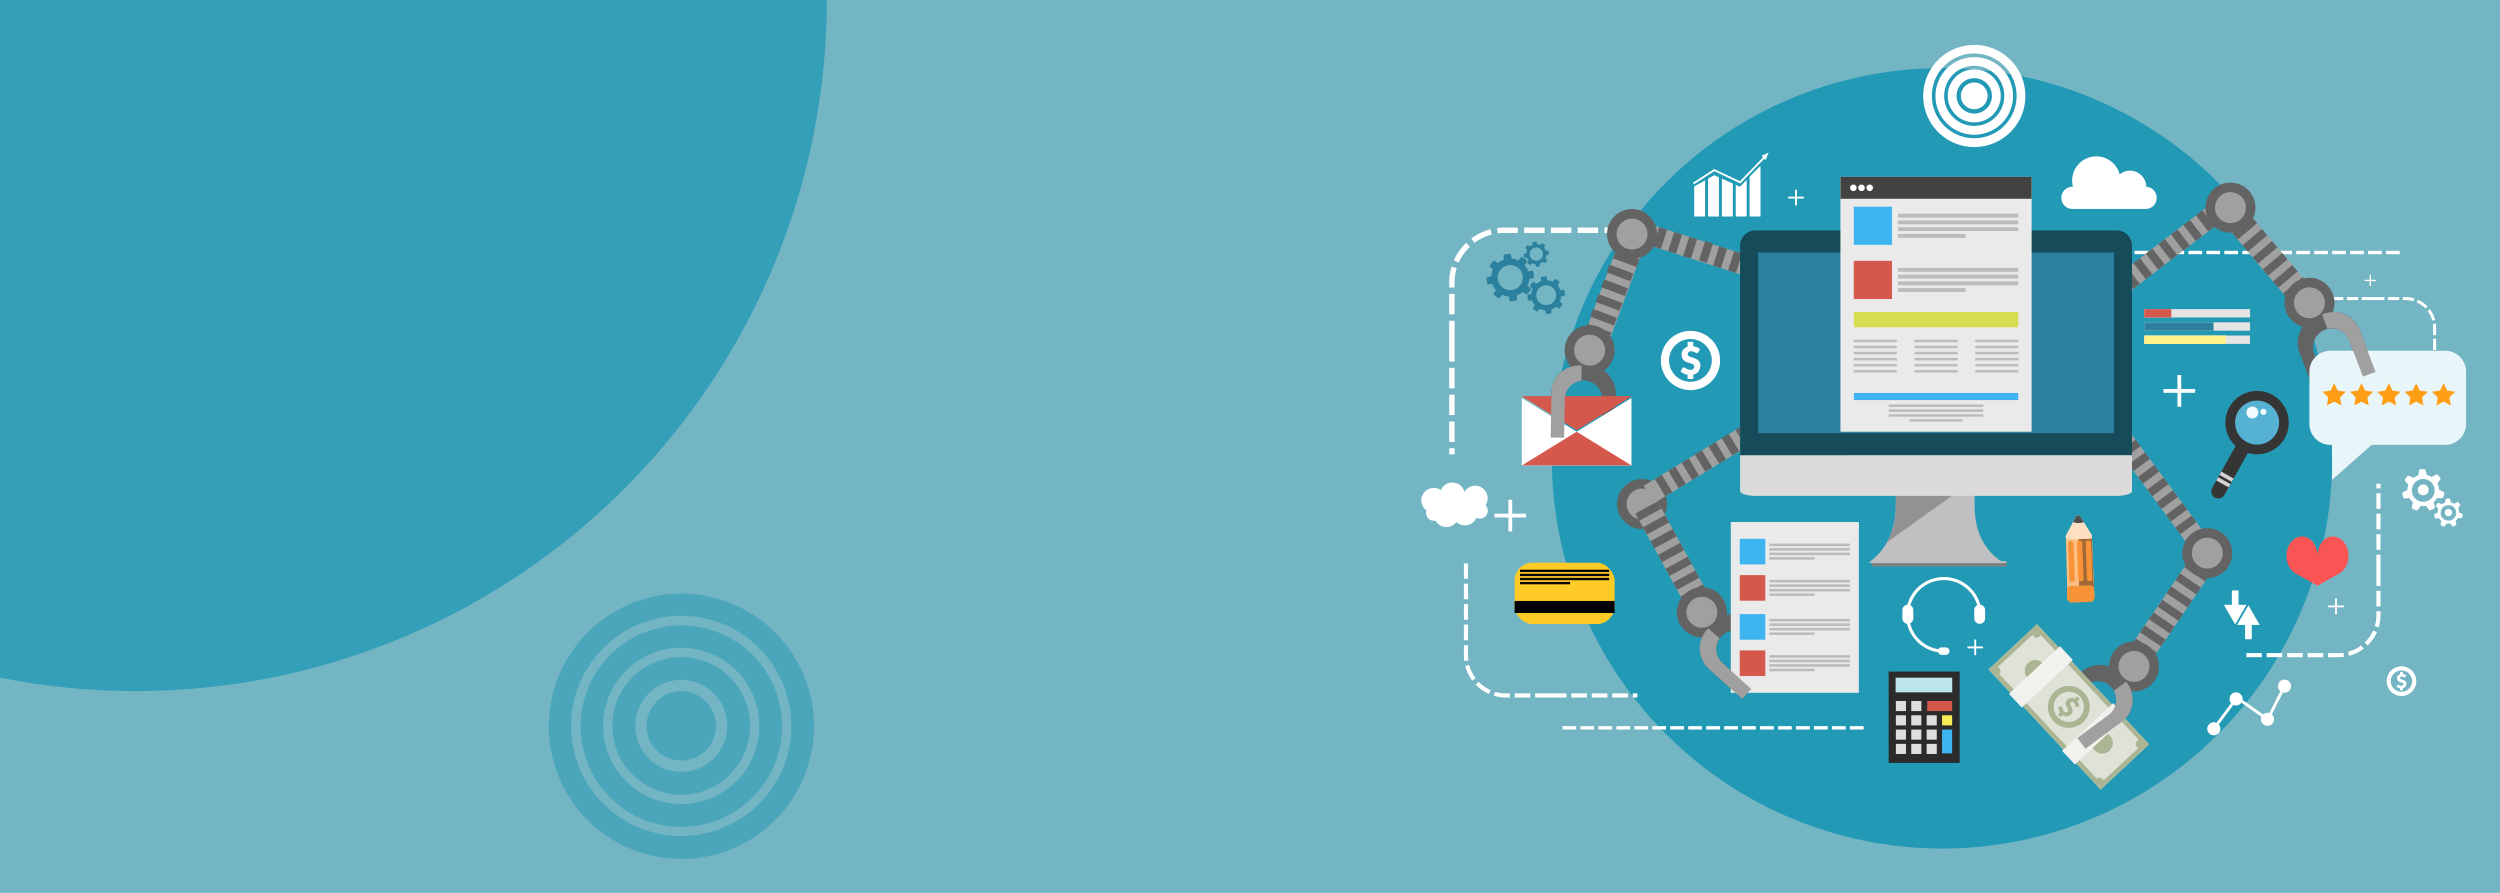 <svg xmlns="http://www.w3.org/2000/svg" viewBox="0 0 1400 500"><defs/><defs><linearGradient id="a" x1="1085.966" x2="1085.966" y1="314.394" y2="317.728" gradientUnits="userSpaceOnUse"><stop offset="0" stop-color="#d1d1d1"/><stop offset=".25" stop-color="#a7a7a8"/><stop offset=".47" stop-color="#6d6e71"/><stop offset=".72" stop-color="#8b8b8d"/><stop offset=".967" stop-color="#6d6e71"/></linearGradient></defs><path fill="#74b5c4" d="M0 0h1400v500H0z"/><circle cx="76" r="387" fill="#2299b5" opacity=".78"/><path fill="#2299b5" d="M381.5 481a74.279 74.279 0 1129-5.857 74.05 74.05 0 01-29 5.857zm0-136.155a61.655 61.655 0 1061.655 61.655 61.724 61.724 0 00-61.655-61.655z" opacity=".5"/><path fill="#2299b5" d="M381.5 445.068a38.567 38.567 0 1127.272-11.3 38.319 38.319 0 01-27.272 11.3zm0-64.291a25.723 25.723 0 1025.723 25.723 25.752 25.752 0 00-25.723-25.723z" opacity=".5"/><path fill="#2299b5" d="M381.5 463.086a56.429 56.429 0 1122.028-4.449 56.246 56.246 0 01-22.028 4.449zm0-100.328a43.742 43.742 0 1043.742 43.742 43.792 43.792 0 00-43.742-43.742z" opacity=".5"/><path fill="#2299b5" d="M400.29 411.449a19.431 19.431 0 11-13.841-23.739 19.431 19.431 0 0113.841 23.739z" opacity=".5"/><circle cx="1087.549" cy="256.652" r="218.541" fill="#2299b5" transform="rotate(-45 1087.549 256.652)"/><path fill="#fff" d="M1362.537 214.614h1.685v6.257h-1.685zM1362.537 206.291h1.685v6.342h-1.685zM1362.537 197.968h1.685v6.342h-1.685zM1362.537 189.644h1.685v6.342h-1.685zM1364.073 181.218l.037.285c.028.18.042.441.067.752s.03.677.042 1.068v4.341h-1.685v-3.172-1.159c-.012-.352-.008-.681-.038-.962-.034-.563-.093-.934-.093-.934zM1360.8 173.2s.062.084.168.233.264.356.43.62a16.685 16.685 0 011.989 4.118c.1.3.163.55.217.724l.079.276-1.632.422-.071-.248c-.049-.157-.1-.386-.195-.652a16.379 16.379 0 00-.768-1.916 16.842 16.842 0 00-1.024-1.795c-.315-.468-.54-.769-.54-.769zM1354.025 167.81l.261.118c.168.072.4.189.678.334a16.459 16.459 0 011.958 1.189 17.211 17.211 0 011.784 1.437c.225.216.416.393.544.524l.2.207-1.216 1.167-.178-.187c-.115-.118-.288-.277-.491-.473a15.514 15.514 0 00-1.61-1.3 14.722 14.722 0 00-1.765-1.072 8.724 8.724 0 00-.611-.3l-.235-.107zM1345.555 166.349h.991c.577 0 1.435 0 2.26.083a16.786 16.786 0 012.261.38c.306.066.556.141.731.191l.276.079-.49 1.612-.248-.07c-.158-.046-.383-.114-.659-.173a15.458 15.458 0 00-2.035-.342 21.282 21.282 0 00-2.1-.075h-.991zM1337.232 166.349h6.342v1.685h-6.342zM1328.908 166.349h6.342v1.685h-6.342z"/><path fill="#fff" d="M1322.566 166.349h6.342v1.685h-6.342zM1314.243 166.349h6.342v1.685h-6.342zM1305.919 166.349h6.342v1.685h-6.342zM1297.596 166.349h6.342v1.685h-6.342zM1293.719 166.349h1.896v1.685h-1.896zM898.5 127.406h11.273v3.036H898.5zM883.504 127.406h11.427v3.036h-11.427zM868.508 127.406h11.427v3.036h-11.427zM853.513 127.406h11.427v3.036h-11.427zM838.332 127.673l.512-.065c.326-.051.795-.076 1.357-.121s1.219-.054 1.922-.077h7.821v3.036h-7.802c-.634.022-1.228.016-1.733.069-1.015.061-1.684.169-1.684.169zM823.888 133.572s.152-.111.419-.3.641-.476 1.118-.777a33.049 33.049 0 013.585-2.046 32.6 32.6 0 013.834-1.536c.531-.188.99-.294 1.3-.391l.5-.142.761 2.939-.447.128c-.282.089-.7.181-1.175.352a29.65 29.65 0 00-3.453 1.384 29.984 29.984 0 00-3.232 1.845c-.843.566-1.386.972-1.386.972zM814.175 145.776l.214-.47c.128-.3.34-.722.6-1.221a29.578 29.578 0 012.142-3.528 30.676 30.676 0 012.589-3.213c.39-.406.709-.75.943-.981l.373-.356 2.1 2.19-.337.321c-.212.208-.5.52-.851.886a27.562 27.562 0 00-2.336 2.9 26.581 26.581 0 00-1.932 3.181c-.235.45-.427.827-.542 1.1l-.192.424zM811.543 161.037v-1.786c0-1.039 0-2.584.149-4.071a30.654 30.654 0 01.685-4.073c.118-.552.253-1 .344-1.318l.142-.5 2.9.882-.127.448c-.082.284-.2.689-.31 1.186a27.561 27.561 0 00-.618 3.667c-.128 1.359-.138 2.674-.134 3.776v1.786zM811.543 164.605h3.036v11.427h-3.036zM811.543 179.601h3.036v11.427h-3.036zM811.543 191.028h3.036v11.427h-3.036zM811.543 206.023h3.036v11.427h-3.036zM811.543 221.019h3.036v11.427h-3.036zM811.543 236.015h3.036v11.427h-3.036zM811.543 251.01h3.036v3.416h-3.036zM1175.229 140.454h7.666v1.882h-7.666zM1185.288 140.454h7.666v1.882h-7.666zM1195.348 140.454h7.666v1.882h-7.666zM1205.408 140.454h7.666v1.882h-7.666zM1215.468 140.454h7.666v1.882h-7.666zM1225.528 140.454h7.666v1.882h-7.666zM1235.588 140.454h7.666v1.882h-7.666zM1245.648 140.454h7.666v1.882h-7.666zM1255.708 140.454h7.666v1.882h-7.666zM1265.768 140.454h7.666v1.882h-7.666zM1275.827 140.454h7.666v1.882h-7.666zM1285.887 140.454h7.666v1.882h-7.666zM1295.947 140.454h7.666v1.882h-7.666zM1306.007 140.454h7.666v1.882h-7.666zM1316.067 140.454h7.666v1.882h-7.666zM1326.127 140.454h7.666v1.882h-7.666zM1336.187 140.454h7.666v1.882h-7.666z"/><path fill="#a0a0a0" d="M1182.888 156.417l56.358-43.07 6.881 9.004-56.358 43.07z"/><path fill="#636363" d="M1187.728 152.73l3.669-2.803 6.88 9.004-3.668 2.804zM1194.734 147.382l3.668-2.804 6.88 9.004-3.668 2.803zM1201.737 142.03l3.669-2.803 6.88 9.004-3.668 2.804zM1208.74 136.677l3.668-2.803 6.88 9.004-3.668 2.803zM1215.741 131.323l3.669-2.804 6.88 9.004-3.668 2.804zM1222.737 125.96l3.669-2.804 6.88 9.004-3.668 2.803zM1229.747 120.618l3.669-2.803 6.88 9.004-3.668 2.803z"/><path fill="#a0a0a0" d="M1285.389 172.544l-45.641-54.296 10.86-9.13 45.641 54.297z"/><path fill="#636363" d="M1281.482 167.88l-2.97-3.535 10.86-9.129 2.971 3.534zM1275.811 161.132l-2.97-3.535 10.86-9.129 2.971 3.535zM1270.14 154.386l-2.97-3.535 10.86-9.129 2.97 3.535zM1264.457 147.646l-2.97-3.534 10.86-9.13 2.97 3.534zM1258.793 140.895l-2.97-3.535 10.86-9.129 2.971 3.534zM1253.125 134.145l-2.97-3.534 10.86-9.13 2.971 3.535zM1247.44 127.408l-2.97-3.534 10.86-9.13 2.971 3.534zM1301.417 175.742l-4.661 1.761a15.527 15.527 0 00-9.028 19.989l8.877 23.5 7.043-2.66-7.673-20.309a10.473 10.473 0 0119.594-7.4l7.672 20.309 7.042-2.66-8.876-23.5a15.527 15.527 0 00-19.99-9.03z"/><circle cx="1249.051" cy="116.286" r="14.008" fill="#636363" transform="rotate(-56.622 1249.055 116.284)"/><path fill="#a0a0a0" d="M1255.534 110.549a8.657 8.657 0 10-.747 12.22 8.658 8.658 0 00.747-12.22z"/><path fill="#636363" d="M1306.4 164.606a14.008 14.008 0 10-8.154 18.055 14.007 14.007 0 008.154-18.055z"/><path fill="#a0a0a0" d="M1301.393 166.5a8.657 8.657 0 10-5.039 11.157 8.656 8.656 0 005.039-11.157z"/><path fill="#636363" d="M907.085 288.655a14.008 14.008 0 1118.857 6.072 14.008 14.008 0 01-18.857-6.072z"/><path fill="#a0a0a0" d="M911.847 286.213a8.656 8.656 0 1111.653 3.753 8.656 8.656 0 01-11.653-3.753z"/><path fill="#a0a0a0" d="M986.899 244.946l-60.63 36.813-5.881-9.686 60.63-36.813z"/><path fill="#636363" d="M981.693 248.092l-3.947 2.396-5.881-9.687 3.947-2.396zM973.942 252.613l-3.948 2.396-5.881-9.689 3.947-2.396zM966.627 257.246l-3.946 2.396-5.882-9.686 3.947-2.397zM958.877 261.759l-3.948 2.396-5.881-9.689 3.947-2.396zM951.557 266.389l-3.946 2.396-5.881-9.686 3.946-2.396zM944.025 270.968l-3.947 2.396-5.88-9.687 3.946-2.396zM936.489 275.536l-3.947 2.396-5.88-9.686 3.946-2.396z"/><path fill="#a0a0a0" d="M946.255 343.383l-33.958-62.275 12.457-6.792 33.957 62.275z"/><path fill="#636363" d="M943.35 338.039l-2.211-4.054 12.456-6.792 2.21 4.054zM939.12 330.302l-2.21-4.053 12.457-6.792 2.21 4.053zM934.908 322.562l-2.21-4.054 12.456-6.792 2.21 4.054zM930.689 314.824l-2.21-4.053 12.456-6.792 2.21 4.053zM926.472 307.085l-2.21-4.053 12.457-6.792 2.21 4.053zM922.25 299.348l-2.21-4.054 12.456-6.792 2.21 4.054zM918.024 291.61l-2.21-4.054 12.456-6.792 2.21 4.054zM955.864 352.68l3.337-3.7a15.527 15.527 0 0121.9-1.132l18.654 16.822-5.041 5.591-16.114-14.539a10.473 10.473 0 00-14.027 15.555l16.123 14.538-5.041 5.591L957 374.584a15.527 15.527 0 01-1.136-21.904z"/><path fill="#636363" d="M943.679 353.267a14.008 14.008 0 1119.784-1.022 14.008 14.008 0 01-19.784 1.022z"/><path fill="#a0a0a0" d="M947.263 349.292a8.656 8.656 0 1112.225-.631 8.655 8.655 0 01-12.225.631zM1192.33 241.319l42.066 56.997-9.117 6.728-42.065-56.997z"/><path fill="#636363" d="M1195.946 246.206l2.738 3.71-9.116 6.728-2.738-3.71zM1201.17 253.29l2.738 3.71-9.117 6.727-2.738-3.71zM1206.4 260.371l2.738 3.71-9.116 6.728-2.738-3.71zM1211.625 267.454l2.738 3.71-9.116 6.728-2.738-3.71zM1216.837 274.545l2.738 3.71-9.117 6.728-2.738-3.71zM1222.078 281.62l2.738 3.71-9.116 6.729-2.738-3.71zM1227.309 288.702l2.738 3.71-9.116 6.728-2.738-3.71z"/><path fill="#a0a0a0" d="M1190.039 366.397l39.859-58.673 11.719 7.96-39.86 58.673z"/><path fill="#636363" d="M1193.457 361.36l2.595-3.818 11.718 7.96-2.594 3.82zM1198.411 354.071l2.595-3.819 11.718 7.961-2.594 3.82zM1203.353 346.766l2.594-3.819 11.719 7.961-2.595 3.819zM1208.331 339.726l2.595-3.818 11.716 7.962-2.595 3.818zM1213.271 332.198l2.595-3.819 11.718 7.961-2.594 3.82zM1218.223 324.91l2.594-3.82 11.719 7.961-2.594 3.82zM1223.176 317.618l2.595-3.82 11.718 7.962-2.594 3.819zM1191.293 382.672l-2.955-4a15.5 15.5 0 00-21.665-3.244l-20.194 14.933 4.465 6.049 17.456-12.91a10.459 10.459 0 1112.422 16.831l-17.453 12.906 4.464 6.049 20.194-14.932a15.532 15.532 0 003.266-21.682z"/><ellipse cx="1236.077" cy="309.74" fill="#636363" rx="14.008" ry="13.987" transform="rotate(-56.327 1236.084 309.739)"/><path fill="#a0a0a0" d="M1241.211 316.7a8.646 8.646 0 10-12.093-1.811 8.662 8.662 0 0012.093 1.811z"/><path fill="#636363" d="M1203.35 384.432a13.99 13.99 0 10-19.569-2.929 14.014 14.014 0 0019.569 2.929z"/><path fill="#a0a0a0" d="M1200.176 380.132a8.645 8.645 0 10-12.093-1.81 8.659 8.659 0 0012.093 1.81z"/><path fill="url(#a)" d="M1123.153 317.256h-74.375c-.391 0-.708-.653-.708-1.46v-.029c0-.807.317-1.46.708-1.46h74.375c.391 0 .708.653.708 1.46v.029c0 .804-.317 1.46-.708 1.46z"/><path fill="#a0a0a0" d="M986.284 157.4l-67.56-21.606L922.175 125l67.56 21.606z"/><path fill="#636363" d="M980.493 155.534l-4.397-1.406 3.452-10.794 4.397 1.407zM972.099 152.85l-4.398-1.407 3.452-10.793 4.397 1.406zM963.703 150.164l-4.398-1.406 3.452-10.793 4.398 1.406zM955.813 147.178l-4.395-1.408 3.456-10.788 4.395 1.408zM946.91 144.803l-4.398-1.406 3.452-10.794 4.398 1.406zM938.518 142.11l-4.397-1.406 3.452-10.793 4.397 1.406zM930.123 139.426l-4.397-1.406 3.452-10.794 4.397 1.407z"/><path fill="#a0a0a0" d="M885.71 191.652l24.754-66.462 13.295 4.951-24.755 66.463z"/><path fill="#636363" d="M887.454 185.61l1.61-4.328 13.298 4.944-1.61 4.328zM890.52 177.344l1.61-4.327 13.298 4.944-1.61 4.328zM893.598 169.086l1.61-4.327 13.298 4.944-1.61 4.328zM896.67 160.826l1.609-4.328 13.298 4.945-1.609 4.327zM899.743 152.565l1.61-4.327 13.298 4.944-1.61 4.328zM903.22 144.649l1.61-4.326 13.295 4.951-1.611 4.326zM905.887 136.042l1.61-4.328 13.298 4.945-1.61 4.328zM884.615 204.661l4.982.09a15.526 15.526 0 0115.224 15.788l-.456 25.115-7.527-.136.395-21.707a10.473 10.473 0 10-20.942-.38l-.4 21.706-7.521-.137.456-25.115a15.526 15.526 0 0115.789-15.224z"/><circle cx="913.934" cy="131.056" r="14.008" fill="#636363" transform="rotate(-38.028 913.943 131.054)"/><path fill="#a0a0a0" d="M905.9 127.834a8.656 8.656 0 114.813 11.256 8.657 8.657 0 01-4.813-11.256z"/><circle cx="890.184" cy="196.104" r="14.008" fill="#636363" transform="rotate(-3.938 890.225 196.12)"/><path fill="#a0a0a0" d="M881.529 195.947a8.656 8.656 0 118.5 8.812 8.655 8.655 0 01-8.5-8.812z"/><path fill="#fff" d="M882.911 241.766l-30.713-18.907v37.813h61.425v-37.813l-30.712 18.907z"/><path fill="#d5584d" d="M852.09 221.837h61.75l-30.875 19.077-30.875-19.077zM852.198 260.672l30.713-18.906 30.712 18.906h-61.425z"/><path fill="#c0bfc1" d="M1121.99 315.151c-6.414-3.758-16.2-12.635-16.2-31.87 0-28.6-1.226-33.094-1.226-33.094l-20.837 1.389-20.838-1.389s-1.225 4.494-1.225 33.094c0 17.572-8.633 27.116-15.294 31.87z"/><path fill="#929293" d="M1093 277.7l-36.3 25.973s4.747-8.5 4.86-17.238.328-20.3.328-20.3l27.935 1.9z"/><path fill="#dbdbdb" d="M1193.919 237.853V275c0 1.493-3.823 2.7-8.539 2.7h-202.4c-4.716 0-8.539-1.21-8.539-2.7v-37.147z"/><path fill="#164b59" d="M1193.919 254.93V137.6a8.539 8.539 0 00-8.539-8.539h-202.4a8.539 8.539 0 00-8.539 8.539v117.33z"/><path fill="#2b809d" d="M984.558 141.395h199.241v101.202H984.558z"/><path fill="#eaeaea" d="M1030.65 99.037h107.058v142.729H1030.65z"/><path fill="#424242" d="M1030.65 99.037h107.058v12.274H1030.65z"/><path fill="#fff" d="M1039.7 105.174a1.83 1.83 0 11-1.829-1.83 1.829 1.829 0 011.829 1.83z"/><circle cx="1042.448" cy="105.174" r="1.829" fill="#fff"/><path fill="#fff" d="M1048.859 105.174a1.83 1.83 0 11-1.829-1.83 1.829 1.829 0 011.829 1.83z"/><path fill="#3eb5f1" d="M1038.122 115.746h21.379v21.379h-21.379z"/><path fill="#bcbcbc" d="M1062.868 119.689h67.367v2.159h-67.367zM1062.868 123.467h67.367v2.159h-67.367zM1062.868 127.245h67.367v2.159h-67.367zM1062.868 131.023h37.783v2.159h-37.783z"/><path fill="#d5584d" d="M1038.122 146.069h21.379v21.379h-21.379z"/><path fill="#bcbcbc" d="M1062.868 150.012h67.367v2.159h-67.367zM1062.868 153.79h67.367v2.159h-67.367zM1062.868 157.568h67.367v2.159h-67.367zM1062.868 161.346h37.783v2.159h-37.783z"/><path fill="#d4de4e" d="M1038.142 174.727h92.073v8.542h-92.073z"/><path fill="#3eb5f1" d="M1038.142 220.08h92.073v3.961h-92.073z"/><path fill="#bcbcbc" d="M1038.051 190.209h24.176v1.414h-24.176zM1038.051 193.61h24.176v1.414h-24.176zM1038.051 197.011h24.176v1.414h-24.176zM1038.051 200.413h24.176v1.414h-24.176zM1038.051 203.814h24.176v1.414h-24.176zM1038.051 207.215h24.176v1.414h-24.176zM1072.09 190.209h24.176v1.414h-24.176zM1072.09 193.61h24.176v1.414h-24.176zM1072.09 197.011h24.176v1.414h-24.176zM1072.09 200.413h24.176v1.414h-24.176zM1072.09 203.814h24.176v1.414h-24.176zM1072.09 207.215h24.176v1.414h-24.176zM1106.13 190.209h24.176v1.414h-24.176zM1106.13 193.61h24.176v1.414h-24.176zM1106.13 197.011h24.176v1.414h-24.176zM1106.13 200.413h24.176v1.414h-24.176zM1106.13 203.814h24.176v1.414h-24.176zM1106.13 207.215h24.176v1.414h-24.176zM1057.646 226.482h53.065v1.391h-53.065zM1057.646 229.22h53.065v1.391h-53.065zM1057.646 231.958h53.065v1.391h-53.065zM1069.298 234.696h29.761v1.391h-29.761z"/><path fill="#e5e5e5" d="M1200.767 173.109h59.256v4.673h-59.256z"/><path fill="#d5584d" d="M1200.767 173.109h15.195v4.673h-15.195z"/><path fill="#e5e5e5" d="M1200.767 180.507h59.256v4.673h-59.256z"/><path fill="#2b809d" d="M1200.767 180.507h38.818v4.673h-38.818z"/><path fill="#e5e5e5" d="M1200.767 187.905h59.256v4.673h-59.256z"/><path fill="#fff388" d="M1200.767 187.905h45.7v4.673h-45.7z"/><path fill="#2b809d" d="M856.2 151.827l-.414.052-.107-.292c-.064-.176-.164-.4-.269-.628s-.216-.448-.31-.609l-.15-.272-.163-.265c-.094-.161-.237-.365-.378-.569s-.3-.4-.415-.544l-.2-.237.25-.334a27.704 27.704 0 001.259-1.877l-.121-.129c-.081-.077-.2-.189-.335-.323a13.254 13.254 0 00-1.075-.912c-.2-.156-.415-.3-.612-.44s-.39-.252-.553-.352l-.4-.232-.154-.086s-.462.494-.892 1.007a25.875 25.875 0 00-.834 1.04s-.45-.213-.917-.385c-.236-.079-.47-.164-.65-.212l-.3-.086-.3-.072c-.18-.048-.426-.089-.67-.135-.491-.081-.987-.117-.987-.117l-.06-.412a27.019 27.019 0 00-.155-.9c-.122-.657-.282-1.315-.282-1.315h-.64c-.192.007-.416.021-.656.034s-.5.047-.749.082a13.2 13.2 0 00-1.385.266l-.45.116-.168.052a27.567 27.567 0 00.172 2.254l.053.414-.292.107c-.172.07-.4.165-.628.27s-.449.215-.609.309l-.273.15-.264.163c-.161.095-.365.237-.57.379s-.4.3-.543.414l-.237.2-.335-.25c-.2-.15-.474-.344-.749-.531-.551-.377-1.128-.728-1.128-.728l-.128.121-.323.334a13.632 13.632 0 00-.913 1.075c-.155.2-.3.416-.439.612s-.252.39-.353.554l-.231.4-.086.154a28.365 28.365 0 001.716 1.472l.331.255s-.214.45-.385.917c-.08.235-.164.469-.212.65s-.086.3-.086.3l-.072.3c-.048.181-.089.426-.136.67-.08.492-.116.988-.116.988l-.413.06c-.245.038-.574.092-.9.154-.657.123-1.315.282-1.315.282v.641c0 .192.02.416.034.655s.046.5.082.749a13.489 13.489 0 00.265 1.385l.117.45.052.169s.675-.022 1.34-.08c.332-.027.664-.062.914-.093l.414-.053.107.292c.07.173.164.4.27.628s.215.449.309.61l.15.272.163.265c.094.161.237.364.378.569s.3.4.415.543l.2.238-.249.334a27.073 27.073 0 00-1.259 1.877s.043.047.121.128l.334.323a13.422 13.422 0 001.075.913c.2.156.415.3.612.439s.39.252.554.353l.4.232.154.086s.463-.5.892-1.007c.216-.255.426-.515.58-.71l.255-.33s.45.213.917.384c.235.08.469.165.65.212l.3.086.3.072c.18.048.426.089.67.136.491.08.988.116.988.116l.06.413c.037.246.092.575.154.9.123.658.282 1.316.282 1.316h.64c.192-.007.417-.021.656-.035s.495-.046.749-.081a13.468 13.468 0 001.385-.266l.45-.117.169-.052s-.022-.675-.08-1.34c-.027-.331-.062-.663-.093-.913l-.053-.415.292-.107c.173-.07.4-.164.628-.269s.448-.216.61-.309l.272-.15.264-.164c.161-.094.365-.236.569-.378s.4-.3.544-.415l.238-.2.334.25c.2.15.474.344.749.531.551.377 1.128.728 1.128.728l.128-.121.323-.335a13.077 13.077 0 00.913-1.075c.156-.2.3-.415.439-.611s.252-.391.353-.554.175-.306.232-.4.085-.153.085-.153-.494-.463-1.006-.893a27.374 27.374 0 00-.711-.579l-.329-.255s.212-.45.384-.917c.08-.236.165-.47.212-.65l.086-.3.072-.3c.043-.179.089-.426.136-.669.08-.492.116-.988.116-.988l.413-.06c.246-.038.575-.093.9-.155.657-.122 1.315-.281 1.315-.281v-.177-.464c0-.192-.021-.416-.035-.656s-.046-.494-.081-.749a13.743 13.743 0 00-.266-1.385 74.72 74.72 0 01-.117-.45l-.052-.168s-.675.021-1.34.079c-.33.026-.662.065-.915.092zm-3.743 5.631c-.018.074-.049.16-.083.259l-.054.159-.069.172a6.958 6.958 0 01-.926 1.642 7.443 7.443 0 01-.664.756c-.119.108-.227.22-.343.312l-.164.139-.16.122c-.1.082-.2.146-.286.206a2.57 2.57 0 01-.228.15l-.2.126-.209.114a2.668 2.668 0 01-.243.125c-.094.046-.2.1-.32.147l-.185.08-.2.074c-.137.055-.288.094-.44.145a7.425 7.425 0 01-.985.207 7 7 0 01-1.885 0l-.184-.025-.164-.031c-.1-.019-.194-.035-.267-.055l-.23-.054-.228-.067c-.073-.018-.16-.049-.259-.083l-.159-.054-.172-.069a7.007 7.007 0 01-1.642-.925 7.451 7.451 0 01-.755-.665c-.108-.119-.221-.227-.312-.343l-.14-.163-.122-.161c-.081-.1-.146-.2-.206-.286a2.57 2.57 0 01-.15-.228l-.126-.2-.114-.209a2.655 2.655 0 01-.124-.242c-.046-.095-.1-.2-.148-.321l-.08-.185c-.028-.064-.048-.132-.073-.2-.056-.136-.1-.287-.146-.44a7.758 7.758 0 01-.207-.985 7.039 7.039 0 010-1.885l.024-.183c.007-.058.022-.113.032-.165.019-.1.035-.194.055-.266l.054-.231.066-.228c.019-.073.049-.159.084-.259l.053-.159.069-.172a7.027 7.027 0 01.925-1.642 7.576 7.576 0 01.665-.755c.119-.108.227-.221.343-.312l.164-.14.16-.121c.1-.082.2-.147.286-.207s.162-.111.228-.15l.2-.126.21-.114a2.529 2.529 0 01.242-.124c.094-.046.2-.1.32-.148l.185-.079.2-.074c.137-.056.288-.094.44-.145a7.658 7.658 0 01.985-.208 7.039 7.039 0 011.885 0l.184.024.164.032c.1.019.194.035.267.055l.231.054.227.067c.074.018.16.049.259.083l.159.053.172.069a7.05 7.05 0 011.642.926 7.45 7.45 0 01.756.665c.108.119.22.227.312.343l.139.163.122.16c.082.1.146.2.206.286a2.57 2.57 0 01.15.228l.126.2.114.21a2.512 2.512 0 01.125.242c.045.094.1.2.147.32l.08.185c.028.064.048.133.074.2.055.137.094.288.145.44a7.659 7.659 0 01.207.985 7.043 7.043 0 010 1.885l-.025.184c-.008.058-.022.113-.032.164-.018.1-.034.194-.054.267l-.054.231z"/><path fill="#2b809d" d="M874.136 162.45l-.327.042-.085-.231c-.056-.136-.13-.319-.213-.5s-.171-.354-.245-.482l-.118-.215-.13-.209c-.074-.127-.186-.288-.3-.45s-.236-.314-.327-.43l-.159-.187s.078-.106.2-.265.272-.375.42-.592c.3-.436.575-.892.575-.892l-.095-.1-.264-.256a10.737 10.737 0 00-.851-.721c-.161-.123-.328-.238-.483-.347s-.309-.2-.438-.28l-.319-.183-.121-.068s-.366.392-.705.8c-.171.2-.337.407-.458.562l-.2.261s-.356-.168-.725-.3c-.187-.063-.371-.13-.514-.168l-.236-.068-.239-.057c-.143-.038-.337-.07-.531-.107-.388-.063-.78-.092-.78-.092l-.047-.326c-.03-.195-.074-.454-.123-.714-.1-.52-.223-1.041-.223-1.041h-.506c-.152.006-.329.016-.518.027s-.392.037-.592.065a10.322 10.322 0 00-1.1.21l-.356.092-.134.041a22.001 22.001 0 00.137 1.782c.024.198.042.327.042.327l-.231.085c-.136.056-.319.13-.5.213s-.354.171-.482.245l-.215.119-.209.128c-.127.075-.289.188-.45.3s-.314.237-.43.328l-.187.16-.265-.2a19.23 19.23 0 00-.592-.42c-.436-.3-.892-.576-.892-.576l-.1.1-.255.265a10.158 10.158 0 00-.722.85c-.123.161-.238.328-.347.484s-.2.308-.28.437-.138.242-.183.319l-.068.121a22.85 22.85 0 001.362 1.164l.261.2s-.169.356-.3.726c-.063.185-.131.371-.168.513s-.068.237-.068.237l-.057.239c-.035.144-.07.336-.107.529-.064.389-.092.781-.092.781l-.326.048c-.195.029-.454.073-.714.122-.52.1-1.041.222-1.041.222v.507c0 .152.016.329.027.518s.037.391.065.592a10.322 10.322 0 00.21 1.095l.092.356.041.133s.534-.017 1.06-.062c.262-.022.524-.05.722-.074l.327-.042.085.231c.056.137.13.319.213.5s.171.354.245.482l.118.215.129.209c.075.127.188.288.3.45s.236.315.327.43l.16.187-.2.265c-.12.159-.272.375-.42.593-.3.434-.576.891-.576.891l.1.1.265.256a10.164 10.164 0 00.85.721c.161.123.328.238.483.348s.309.2.438.278l.319.183c.077.045.121.068.121.068s.365-.39.706-.8c.17-.2.336-.406.458-.561l.2-.261s.356.169.725.3c.187.063.372.13.514.168l.236.068.24.057c.142.037.336.07.529.107.389.063.781.092.781.092l.048.326c.029.195.073.455.122.715.1.52.222 1.039.222 1.039h.507c.152-.006.329-.016.518-.027s.391-.037.592-.065a10.322 10.322 0 001.1-.21l.356-.092.133-.041s-.017-.534-.062-1.059c-.022-.263-.05-.525-.074-.723s-.042-.327-.042-.327l.231-.085c.137-.056.319-.13.5-.213s.354-.171.481-.245l.216-.118.209-.129c.127-.075.289-.187.45-.3s.315-.236.43-.327l.187-.159.265.2a20.539 20.539 0 001.484.996l.1-.1.256-.264a10.737 10.737 0 00.721-.851c.123-.161.238-.328.347-.483s.2-.309.279-.438l.183-.318c.045-.077.069-.122.069-.122s-.391-.366-.8-.7a16.94 16.94 0 00-.561-.458l-.261-.2s.169-.356.3-.725c.063-.187.13-.371.168-.514l.068-.236.056-.239c.038-.143.071-.337.108-.531.063-.388.092-.78.092-.78l.326-.047c.2-.03.455-.073.715-.123.519-.1 1.039-.223 1.039-.223v-.139-.367c0-.152-.016-.329-.027-.518s-.037-.392-.065-.592a10.322 10.322 0 00-.21-1.095l-.092-.356-.041-.134s-.534.017-1.059.063c-.264.017-.53.043-.728.067zm-2.96 4.453a2.229 2.229 0 01-.066.205l-.041.125c-.014.044-.036.089-.055.136a5.567 5.567 0 01-.732 1.3 6.025 6.025 0 01-.526.6c-.094.085-.179.174-.271.247l-.129.11-.127.1c-.079.065-.158.116-.226.163a1.806 1.806 0 01-.18.118l-.16.1-.165.09c-.052.031-.117.064-.192.1s-.158.08-.254.116l-.145.064-.16.058c-.108.044-.228.075-.348.114a5.71 5.71 0 01-.779.164 5.516 5.516 0 01-1.49 0l-.146-.019-.13-.025c-.081-.015-.153-.027-.21-.043l-.183-.043-.18-.052a2.039 2.039 0 01-.2-.067l-.125-.042-.136-.054a5.546 5.546 0 01-1.3-.732 5.806 5.806 0 01-.6-.526c-.085-.094-.174-.179-.246-.271l-.111-.129-.1-.127c-.064-.079-.116-.158-.163-.226s-.088-.128-.119-.18l-.1-.16-.09-.165c-.031-.052-.064-.117-.1-.192s-.079-.158-.117-.254l-.062-.145-.059-.16c-.044-.109-.074-.228-.115-.348a6.028 6.028 0 01-.163-.779 5.516 5.516 0 010-1.49l.019-.145c.006-.045.017-.09.025-.131.015-.081.027-.152.043-.21l.043-.183.053-.18a2.126 2.126 0 01.066-.2l.042-.126.054-.136a5.582 5.582 0 01.732-1.3 5.92 5.92 0 01.525-.6c.095-.085.18-.174.272-.246l.129-.111.127-.1c.079-.064.158-.116.226-.163a2 2 0 01.18-.118l.16-.1.165-.09c.052-.031.117-.064.192-.1s.158-.079.253-.117l.147-.062.159-.059c.108-.044.228-.074.349-.114a5.784 5.784 0 01.778-.164 5.516 5.516 0 011.49 0l.146.019.129.025a2.117 2.117 0 01.211.044l.183.042.18.053c.058.014.126.038.2.066l.125.042.136.054a5.567 5.567 0 011.3.732 5.9 5.9 0 01.6.526c.085.094.174.179.247.271l.11.129.1.127c.065.079.116.158.163.226a1.806 1.806 0 01.118.18l.1.16.09.166a2.047 2.047 0 01.1.191c.036.075.08.159.116.253.021.047.042.1.064.147s.038.1.058.159c.044.108.075.228.114.349a5.784 5.784 0 01.164.778 5.516 5.516 0 010 1.49l-.019.146c-.006.046-.017.089-.025.129-.015.083-.027.154-.043.211l-.043.183zM865.847 140.379l-.219.027-.057-.154a5.864 5.864 0 00-.305-.654l-.08-.143-.086-.141c-.05-.084-.125-.192-.2-.3s-.158-.21-.219-.288l-.106-.125.132-.177c.078-.107.181-.25.28-.4.2-.29.385-.6.385-.6l-.064-.067-.177-.171a7.17 7.17 0 00-.568-.482c-.108-.083-.22-.159-.323-.232s-.206-.134-.293-.187l-.213-.122-.081-.046s-.244.262-.471.532c-.114.135-.225.272-.306.376l-.135.174s-.238-.112-.485-.2c-.124-.042-.248-.087-.343-.112l-.158-.045-.16-.039c-.1-.025-.225-.046-.354-.071-.26-.043-.522-.062-.522-.062l-.032-.218c-.019-.13-.048-.3-.081-.477-.065-.348-.149-.695-.149-.695H860.119c-.1 0-.22.011-.347.019s-.262.024-.4.042a7.044 7.044 0 00-.732.141l-.237.062-.089.027s.011.357.041.708c.015.176.034.351.05.483l.028.219-.154.057a5.302 5.302 0 00-.655.305l-.144.08-.139.086c-.086.049-.193.125-.3.2s-.21.157-.287.219l-.126.106s-.071-.052-.176-.132-.251-.181-.4-.28c-.291-.2-.6-.385-.6-.385l-.068.064-.171.177a7.2 7.2 0 00-.482.568c-.082.107-.159.219-.232.323s-.133.206-.187.293-.092.161-.122.212l-.045.082a15.478 15.478 0 00.907.777l.174.135s-.112.238-.2.485c-.042.124-.087.248-.112.343s-.046.158-.046.158l-.038.16c-.025.095-.046.225-.071.354-.042.259-.062.522-.062.522l-.218.032a13.076 13.076 0 00-1.172.23V142.49c0 .1.011.22.018.347s.025.261.044.4a7.088 7.088 0 00.14.733c.025.1.047.18.062.237l.027.089s.357-.011.708-.042c.176-.014.351-.033.483-.049l.219-.028.057.154c.037.092.086.213.142.332s.114.237.164.323l.079.143.086.14c.05.085.125.193.2.3s.158.21.219.287.106.126.106.126l-.132.176a11.49 11.49 0 00-.28.4c-.2.291-.385.6-.385.6l.064.068.177.171a7.2 7.2 0 00.568.482c.108.082.22.159.323.232s.206.133.293.186l.212.123.082.045s.244-.261.471-.531c.114-.136.225-.273.306-.376l.135-.174s.238.112.485.2c.124.042.248.087.343.112l.158.045.16.038c.1.026.225.047.354.072.26.042.522.062.522.062l.032.218c.019.132.048.3.081.477.065.347.149.7.149.7H860.518c.1 0 .219-.011.346-.018s.262-.024.4-.043a7.064 7.064 0 00.732-.14l.237-.062.089-.027s-.011-.357-.041-.709a14.35 14.35 0 00-.05-.482l-.028-.219.154-.057c.092-.037.214-.087.333-.142s.237-.114.322-.164l.143-.079.14-.086c.085-.05.193-.125.3-.2s.21-.158.287-.219l.126-.106s.071.052.176.132.251.181.4.28c.291.2.6.385.6.385l.068-.064.171-.177a7.388 7.388 0 00.482-.568c.082-.108.159-.22.232-.323s.134-.206.187-.293.092-.162.122-.213.045-.081.045-.081-.261-.244-.531-.471a12.629 12.629 0 00-.376-.306l-.174-.135s.112-.238.2-.485c.042-.124.087-.248.112-.344l.045-.157.039-.16c.023-.096.046-.225.071-.354.043-.26.062-.522.062-.522l.218-.032c.13-.02.3-.049.477-.081.348-.065.7-.149.7-.149v-.093-.246c0-.102-.011-.219-.019-.346s-.024-.262-.042-.4a7.318 7.318 0 00-.141-.732l-.062-.238-.027-.089s-.357.012-.708.042a7.001 7.001 0 00-.488.044zm-1.978 2.975c-.01.039-.026.085-.044.137l-.029.084-.036.091a3.729 3.729 0 01-.489.868 3.915 3.915 0 01-.352.4c-.062.057-.119.116-.181.165l-.086.074-.085.064c-.052.043-.105.077-.151.109a1.421 1.421 0 01-.12.079l-.107.067-.111.06a1.34 1.34 0 01-.128.066c-.05.024-.106.053-.169.078l-.1.042-.106.039c-.073.029-.152.05-.233.077a3.985 3.985 0 01-.52.109 3.719 3.719 0 01-1 0l-.1-.013-.087-.017c-.054-.01-.1-.018-.141-.029l-.121-.028-.121-.036c-.038-.009-.084-.025-.136-.043l-.084-.029-.091-.036a3.65 3.65 0 01-1.267-.841c-.057-.062-.117-.119-.165-.181l-.074-.086-.064-.085c-.043-.053-.077-.105-.109-.151a1.106 1.106 0 01-.079-.121l-.067-.106-.06-.111a1.238 1.238 0 01-.066-.128c-.024-.05-.054-.106-.078-.169a2.024 2.024 0 01-.081-.207c-.029-.072-.05-.152-.077-.232a3.966 3.966 0 01-.109-.521 3.712 3.712 0 010-1l.013-.1.017-.087a1.38 1.38 0 01.029-.141l.028-.122.036-.12c.009-.039.025-.085.043-.137l.029-.083.036-.091a3.65 3.65 0 01.841-1.267c.062-.057.119-.117.181-.165l.086-.074.085-.065c.053-.043.105-.077.151-.109a1.383 1.383 0 01.12-.078l.107-.067.111-.06a1.143 1.143 0 01.128-.066c.05-.024.1-.054.169-.078l.1-.042.107-.039c.072-.03.151-.05.232-.077a3.985 3.985 0 01.52-.109 3.719 3.719 0 011 0l.1.013.086.017c.055.009.1.018.142.028l.121.029.121.035c.039.01.084.026.137.044l.083.028.091.037a3.673 3.673 0 01.868.489 3.817 3.817 0 01.4.351c.057.063.117.12.165.182l.074.086.064.084a1.794 1.794 0 01.109.152 1.1 1.1 0 01.079.12l.067.107.06.111a1.34 1.34 0 01.066.128c.024.05.054.106.078.169l.042.1c.015.036.025.07.039.106.029.073.05.152.077.233a3.985 3.985 0 01.109.52 3.719 3.719 0 010 1l-.013.1-.017.086c-.01.055-.018.1-.028.141l-.029.122z"/><path fill="#fff" d="M946.645 218.468a16.59 16.59 0 116.479-1.308 16.546 16.546 0 01-6.479 1.308zm0-28.608a11.967 11.967 0 1011.967 11.967 11.98 11.98 0 00-11.967-11.967z"/><path fill="#fff" d="M951.892 203.062a3.749 3.749 0 00-.8-1.189 4.337 4.337 0 00-1.13-.8 11.591 11.591 0 00-1.3-.548q-.661-.234-1.3-.424a8.621 8.621 0 01-1.13-.418 2.615 2.615 0 01-.8-.543 1.094 1.094 0 01-.3-.793 1.5 1.5 0 01.5-1.189 2.3 2.3 0 011.538-.44 3.354 3.354 0 011.064.157 5.477 5.477 0 01.831.353l.652.353a1.127 1.127 0 00.537.158.761.761 0 00.462-.131 1.376 1.376 0 00.342-.391l.912-1.7a5.345 5.345 0 00-.961-.7 7.11 7.11 0 00-1.157-.532 7.415 7.415 0 00-1.308-.337 7.221 7.221 0 00-.324-.047v-2.45h-3.165v2.691a5.75 5.75 0 00-.242.088 5.207 5.207 0 00-1.706 1.059 4.479 4.479 0 00-1.053 1.51 4.42 4.42 0 00-.359 1.738 5.024 5.024 0 00.3 1.863 3.8 3.8 0 00.8 1.259 4.059 4.059 0 001.124.815 9.455 9.455 0 001.292.521q.663.213 1.293.386a7.356 7.356 0 011.124.4 2.346 2.346 0 01.8.576 1.321 1.321 0 01.3.9 1.678 1.678 0 01-.554 1.4 2.444 2.444 0 01-1.554.44 3.592 3.592 0 01-1.281-.207 5.976 5.976 0 01-.961-.456 47.836 47.836 0 01-.75-.456 1.234 1.234 0 00-.657-.207.9.9 0 00-.462.125 1.1 1.1 0 00-.342.31l-1.086 1.716a5.668 5.668 0 001.1.847 8.581 8.581 0 001.347.658 8.95 8.95 0 001.483.428l.041.009v2.358h3.165v-2.4a5.6 5.6 0 00.7-.218 5.112 5.112 0 001.781-1.119 4.782 4.782 0 001.1-1.667 5.489 5.489 0 00.381-2.052 4.244 4.244 0 00-.287-1.704zM1344.811 389.745a8.292 8.292 0 113.236-.654 8.258 8.258 0 01-3.236.654zm0-14.291a5.978 5.978 0 105.978 5.978 5.985 5.985 0 00-5.978-5.978z"/><path fill="#fff" d="M1347.432 382.049a1.868 1.868 0 00-.4-.594 2.18 2.18 0 00-.564-.4 5.835 5.835 0 00-.649-.274q-.33-.117-.648-.212a4.172 4.172 0 01-.564-.209 1.3 1.3 0 01-.4-.271.549.549 0 01-.152-.4.747.747 0 01.252-.594 1.141 1.141 0 01.768-.22 1.649 1.649 0 01.532.079 2.683 2.683 0 01.415.176l.325.176a.561.561 0 00.269.079.387.387 0 00.231-.065.722.722 0 00.171-.2l.455-.851a2.621 2.621 0 00-.48-.35 3.592 3.592 0 00-.578-.266 3.728 3.728 0 00-.654-.168 4.156 4.156 0 00-.161-.024v-1.224h-1.581v1.345c-.041.014-.082.028-.121.044a2.571 2.571 0 00-.852.529 2.239 2.239 0 00-.527.754 2.212 2.212 0 00-.179.868 2.509 2.509 0 00.152.931 1.91 1.91 0 00.4.629 2.045 2.045 0 00.562.407 4.65 4.65 0 00.645.26q.332.106.646.193a3.7 3.7 0 01.562.2 1.183 1.183 0 01.4.287.657.657 0 01.152.451.838.838 0 01-.276.7 1.225 1.225 0 01-.776.22 1.789 1.789 0 01-.64-.1 3.036 3.036 0 01-.481-.227l-.374-.228a.615.615 0 00-.328-.1.44.44 0 00-.231.062.534.534 0 00-.171.155l-.542.857a2.794 2.794 0 00.548.423 4.227 4.227 0 00.672.328 4.438 4.438 0 00.741.215h.021v1.178h1.581v-1.2a2.759 2.759 0 00.351-.109 2.539 2.539 0 00.89-.559 2.392 2.392 0 00.551-.832 2.768 2.768 0 00.19-1.026 2.122 2.122 0 00-.153-.843z"/><path fill="#eaeaea" d="M969.247 292.336h71.732v95.633h-71.732z"/><path fill="#3eb5f1" d="M974.254 301.751h14.324v14.324h-14.324z"/><path fill="#bcbcbc" d="M990.835 304.393h45.138v1.446h-45.138zM990.835 306.924h45.138v1.446h-45.138zM990.835 309.455h45.138v1.446h-45.138zM990.835 311.987h25.316v1.446h-25.316z"/><path fill="#d5584d" d="M974.254 322.068h14.324v14.324h-14.324z"/><path fill="#bcbcbc" d="M990.835 324.71h45.138v1.446h-45.138zM990.835 327.241h45.138v1.446h-45.138zM990.835 329.773h45.138v1.446h-45.138zM990.835 332.304h25.316v1.446h-25.316z"/><path fill="#3eb5f1" d="M974.254 343.912h14.324v14.325h-14.324z"/><path fill="#bcbcbc" d="M990.835 346.554h45.138V348h-45.138zM990.835 349.085h45.138v1.446h-45.138zM990.835 351.616h45.138v1.446h-45.138zM990.835 354.148h25.316v1.446h-25.316z"/><path fill="#d5584d" d="M974.254 364.229h14.324v14.325h-14.324z"/><path fill="#bcbcbc" d="M990.835 366.871h45.138v1.446h-45.138zM990.835 369.403h45.138v1.446h-45.138zM990.835 371.934h45.138v1.446h-45.138zM990.835 374.465h25.316v1.446h-25.316z"/><path fill="#a0a0a0" d="M980.691 385.815l-16.123-14.538a10.482 10.482 0 01-1.6-13.717l-6.345-5.722-.759.842a15.527 15.527 0 001.131 21.9l18.655 16.822zM875.9 245.137l.4-21.706a10.481 10.481 0 019.3-10.207l.156-8.543-1.134-.02a15.526 15.526 0 00-15.789 15.224L868.37 245z"/><path fill="#e8f5f9" d="M1369.25 196.4h-64.234a11.75 11.75 0 00-11.75 11.75v29.241a11.75 11.75 0 0011.75 11.75h.85c.084 6.847.2 18.576-.009 19.678l22.271-19.678h41.122a11.75 11.75 0 0011.75-11.75v-29.24a11.75 11.75 0 00-11.75-11.751zM1305.857 268.82l-.057.05c.021.063.04.041.057-.05z"/><path fill="#ff9e14" d="M1313.652 219.374l-4.503-.654-2.014-4.08-2.013 4.08-4.503.654 3.258 3.176-.769 4.485 4.027-2.117 4.028 2.117-.769-4.485 3.258-3.176zM1328.97 219.374l-4.502-.654-2.014-4.08-2.014 4.08-4.503.654 3.258 3.176-.769 4.485 4.028-2.117 4.027 2.117-.769-4.485 3.258-3.176zM1344.289 219.374l-4.503-.654-2.014-4.08-2.014 4.08-4.503.654 3.259 3.176-.769 4.485 4.027-2.117 4.028 2.117-.769-4.485 3.258-3.176zM1359.607 219.374l-4.503-.654-2.013-4.08-2.014 4.08-4.503.654 3.258 3.176-.769 4.485 4.028-2.117 4.027 2.117-.769-4.485 3.258-3.176zM1374.926 219.374l-4.503-.654-2.014-4.08-2.014 4.08-4.503.654 3.259 3.176-.77 4.485 4.028-2.117 4.028 2.117-.77-4.485 3.259-3.176z"/><path fill="#a0a0a0" d="M1323.241 210.928l-7.672-20.309a10.481 10.481 0 00-12.193-6.484l-3.02-7.992 1.061-.4a15.527 15.527 0 0119.99 9.027l8.876 23.5z"/><path fill="#dfe2d7" d="M1140.72 349.579l62.736 67.231-27.1 25.288-62.736-67.231z"/><path fill="#abb593" d="M1149.947 403.856a11.722 11.722 0 113.8 2.714 11.681 11.681 0 01-3.8-2.714zm14.77-13.783a8.451 8.451 0 10-.413 11.944 8.459 8.459 0 00.413-11.944z"/><path fill="#abb593" d="M1160.429 399.142a2.663 2.663 0 00.229-.985 3.088 3.088 0 00-.129-.97 8.153 8.153 0 00-.343-.935q-.2-.454-.406-.874a5.942 5.942 0 01-.328-.785 1.831 1.831 0 01-.105-.674.779.779 0 01.263-.539 1.061 1.061 0 01.857-.312 1.62 1.62 0 01.968.582 2.346 2.346 0 01.432.625 3.973 3.973 0 01.218.6l.131.507a.8.8 0 00.178.353.544.544 0 00.29.176.965.965 0 00.367-.012l1.32-.35a3.8 3.8 0 00-.1-.834 5.079 5.079 0 00-.282-.854 5.376 5.376 0 00-.457-.838 8.062 8.062 0 00-.132-.19l1.265-1.18-1.524-1.634-1.39 1.3a4.137 4.137 0 00-.162-.083 3.661 3.661 0 00-1.369-.37 3.166 3.166 0 00-2.357.835 3.54 3.54 0 00-.815 1.055 2.693 2.693 0 00-.266 1.019 2.882 2.882 0 00.121.973 6.7 6.7 0 00.354.918q.21.444.423.853a5.117 5.117 0 01.334.775 1.644 1.644 0 01.088.689.933.933 0 01-.319.592 1.187 1.187 0 01-.988.386 1.727 1.727 0 01-.975-.59 2.542 2.542 0 01-.511-.761 4.443 4.443 0 01-.228-.716q-.072-.337-.125-.607a.873.873 0 00-.21-.439.631.631 0 00-.287-.178.773.773 0 00-.325-.028l-1.409.267a4 4 0 00.091.974 6.027 6.027 0 00.31 1.012 6.244 6.244 0 00.492.972l.016.026-1.217 1.136 1.524 1.634 1.241-1.158a4.116 4.116 0 00.452.258 3.606 3.606 0 001.436.381 3.4 3.4 0 001.392-.234 3.9 3.9 0 001.243-.793 2.992 2.992 0 00.724-.975zM1181.308 420.413a5.94 5.94 0 11.291-8.4 5.938 5.938 0 01-.291 8.4zM1143.875 379.949a5.94 5.94 0 11.29-8.4 5.941 5.941 0 01-.29 8.4z"/><path fill="#abb593" d="M1140.721 349.579l-27.1 25.287 62.736 67.232 27.1-25.288zm36.818 86.65a2.434 2.434 0 00-3.336-.211l-54.591-58.5a2.436 2.436 0 00-.84-3.936l19.481-18.179a2.435 2.435 0 004.555.187l54.874 58.806a2.4 2.4 0 00-.87.523 2.435 2.435 0 00.632 3.986l-19.412 18.114a2.437 2.437 0 00-.493-.79z"/><path fill="#f1f2ed" d="M1153.589 361.86l7.187 7.701-28.592 26.681-7.187-7.701zM1183.332 393.75l7.186 7.702-28.592 26.68-7.187-7.701z"/><path fill="#a0a0a0" d="M1163.365 413.237l17.453-12.906a10.487 10.487 0 002.934-13.492l6.868-5.079.673.912a15.532 15.532 0 01-3.27 21.682l-20.194 14.932z"/><path fill="#2b2b2b" d="M1057.646 376.089h39.774v51.14h-39.774z"/><path fill="#bee6ed" d="M1061.54 379.489h31.708v8.218h-31.708z"/><path fill="#e0dfde" d="M1061.683 392.552h5.66v5.66h-5.66zM1070.305 392.552h5.66v5.66h-5.66z"/><path fill="#d5584d" d="M1079.243 392.552h13.967v5.66h-13.967z"/><path fill="#e0dfde" d="M1061.683 400.557h5.66v5.66h-5.66zM1070.305 400.557h5.66v5.66h-5.66zM1078.927 400.557h5.66v5.66h-5.66z"/><path fill="#f6ed54" d="M1087.549 400.557h5.66v5.66h-5.66z"/><path fill="#e0dfde" d="M1061.683 408.561h5.66v5.66h-5.66zM1070.305 408.561h5.66v5.66h-5.66zM1078.927 408.561h5.66v5.66h-5.66z"/><path fill="#3eb5f1" d="M1087.549 408.561h5.66v13.321h-5.66z"/><path fill="#e0dfde" d="M1061.683 416.565h5.66v5.66h-5.66zM1070.305 416.565h5.66v5.66h-5.66zM1078.927 416.565h5.66v5.66h-5.66z"/><path fill="#a6d7ff" d="M1275.563 242.718a13.372 13.372 0 11-5.162-18.192 13.371 13.371 0 015.162 18.192z" opacity=".4"/><path fill="#353535" d="M1281.619 238.607a17.755 17.755 0 10-29.669 11.127l-.02.033-13.111 23.5a3.961 3.961 0 001.525 5.373 3.96 3.96 0 005.373-1.524l13.088-23.456a17.762 17.762 0 0022.814-15.049zm-23.654 8.831a12.328 12.328 0 1116.773-4.759 12.341 12.341 0 01-16.773 4.759z"/><path fill="#d3d3d3" d="M1243.924 264.117l6.898 3.848-1.03 1.847-6.898-3.85zM1242.181 267.241l6.898 3.85-1.03 1.845-6.898-3.849z"/><path fill="#f3faff" d="M1264.214 232.612a3.323 3.323 0 11-1.283-4.52 3.322 3.322 0 011.283 4.52zM1268.985 231.47a1.7 1.7 0 11-.657-2.316 1.7 1.7 0 01.657 2.316z"/><rect width="55.987" height="34.363" x="848.182" y="315.123" fill="#ffcb27" rx="10"/><path d="M848.182 336.529h55.987v6.76h-55.987z"/><path fill="#070707" d="M851.214 319.023h49.923v1.308h-49.923zM851.214 321.313h49.923v1.308h-49.923zM851.214 323.603h49.923v1.308h-49.923zM851.214 325.893h27.999v1.308h-27.999z"/><path fill="#fcbf81" d="M1171.461 300.297l1.405 34.183-15.087 1.065-.9-34.996 14.582-.252z"/><path fill="#a06938" d="M1164.413 336.358l8.394-.593-1.405-34.182-7.397.127.408 34.648z"/><path fill="#f99338" d="M1158.192 304.372a1.4 1.4 0 011.466-1.315 1.4 1.4 0 011.551 1.214l.669 20.132a1.4 1.4 0 01-1.466 1.315 1.4 1.4 0 01-1.55-1.215zM1163.094 304.209a1.4 1.4 0 011.466-1.315 1.4 1.4 0 011.551 1.214l.669 20.132a1.4 1.4 0 01-1.466 1.315 1.4 1.4 0 01-1.55-1.215zM1168 304.046a1.4 1.4 0 011.466-1.315 1.4 1.4 0 011.551 1.214l.669 20.132a1.4 1.4 0 01-1.466 1.315 1.4 1.4 0 01-1.55-1.215zM1172.726 330.258a2.426 2.426 0 00-2.384-2.457l-10.6.352a2.427 2.427 0 00-2.215 2.61l.141 4.223a2.426 2.426 0 002.383 2.457l10.6-.353a2.427 2.427 0 002.215-2.61z"/><path fill="#ffdfc2" d="M1162.429 289.531a1.538 1.538 0 012.663-.088l3.072 4.935 3.073 4.935a1.538 1.538 0 01-1.255 2.35l-5.81.194-5.81.193a1.539 1.539 0 01-1.409-2.262l2.738-5.128z"/><path fill="#4f4e4d" d="M1166.924 292.386l-1.832-2.943a1.538 1.538 0 00-2.663.088l-1.515 2.837a8.757 8.757 0 006.01.018z"/><path fill="#f95555" d="M1315.11 311.279c0-6-3.879-10.862-8.664-10.862s-8.665 4.863-8.665 10.862c0-6-3.88-10.862-8.665-10.862s-8.665 4.863-8.665 10.862a11.561 11.561 0 004.374 9.438 7.985 7.985 0 001.528.86l11.428 6.423 11.427-6.427a7.925 7.925 0 001.528-.86 11.564 11.564 0 004.374-9.434z"/><path fill="#fff" d="M1257.952 365.716h8.624v2.322h-8.624zM1269.306 365.716h8.741v2.322h-8.741zM1280.777 365.716h8.741v2.322h-8.741zM1292.248 365.716h8.741v2.322h-8.741zM1312.6 367.833l-.392.051c-.249.039-.608.057-1.038.092s-.932.041-1.471.059h-5.982v-2.322H1309.687c.485-.017.939-.012 1.326-.053a14.39 14.39 0 001.288-.128zM1323.651 363.321s-.116.085-.321.231-.49.364-.855.593a22.973 22.973 0 01-5.675 2.741c-.407.144-.758.225-1 .3l-.38.109-.582-2.249.342-.1c.216-.068.533-.138.9-.269a22.548 22.548 0 002.642-1.058 22.851 22.851 0 002.472-1.412c.646-.433 1.061-.744 1.061-.744zM1331.081 353.985l-.164.36c-.1.232-.26.552-.459.934a22.745 22.745 0 01-1.639 2.7 23.536 23.536 0 01-1.981 2.458c-.3.31-.542.574-.721.75l-.286.272-1.608-1.675.258-.246c.162-.158.381-.4.651-.677a21.309 21.309 0 001.787-2.218 20.367 20.367 0 001.478-2.433c.179-.344.326-.633.414-.842s.147-.324.147-.324zM1333.094 342.312v1.366c0 .8 0 1.977-.114 3.114a23.253 23.253 0 01-.524 3.116c-.09.422-.194.766-.263 1.008l-.109.38-2.222-.675.1-.342c.062-.218.156-.528.237-.908a21.189 21.189 0 00.472-2.805c.1-1.039.106-2.045.1-2.888v-1.366zM1330.772 330.841h2.322v8.741h-2.322zM1330.772 319.37h2.322v8.741h-2.322zM1330.772 310.629h2.322v8.741h-2.322zM1330.772 299.158h2.322v8.741h-2.322zM1330.772 287.687h2.322v8.741h-2.322zM1330.772 276.215h2.322v8.741h-2.322zM1330.772 270.872h2.322v2.613h-2.322zM819.787 315.491h2.322v8.624h-2.322zM819.787 326.845h2.322v8.741h-2.322zM819.787 338.316h2.322v8.741h-2.322zM819.787 349.787h2.322v8.741h-2.322zM819.991 370.141l-.05-.392c-.039-.249-.057-.608-.092-1.037s-.042-.933-.059-1.471V361.258h2.322v5.971c.017.486.012.94.052 1.326.047.776.129 1.288.129 1.288zM824.5 381.19s-.085-.116-.231-.321-.364-.49-.594-.855a22.972 22.972 0 01-2.74-5.675c-.144-.406-.225-.758-.3-1s-.108-.38-.108-.38l2.249-.582.1.342c.067.216.138.533.269.9a22.609 22.609 0 001.058 2.641 22.874 22.874 0 001.412 2.473c.433.645.743 1.06.743 1.06zM833.84 388.62l-.36-.163c-.232-.1-.552-.261-.935-.46a22.821 22.821 0 01-2.7-1.639 23.669 23.669 0 01-2.458-1.98c-.31-.3-.574-.542-.75-.722l-.273-.285 1.676-1.609.245.258c.159.162.4.382.678.651a21.159 21.159 0 002.217 1.787 20.451 20.451 0 002.434 1.478c.344.18.633.326.842.414l.324.148zM845.513 390.634h-1.366c-.8 0-1.977 0-3.114-.114a23.578 23.578 0 01-3.116-.524c-.422-.091-.766-.194-1.008-.264l-.38-.108.675-2.223.342.1c.218.062.528.156.908.237a21.026 21.026 0 002.805.472c1.039.1 2.045.106 2.888.1h1.366zM848.243 388.311h8.741v2.322h-8.741zM859.714 388.311h8.741v2.322h-8.741zM868.455 388.311h8.741v2.322h-8.741zM879.926 388.311h8.741v2.322h-8.741zM891.397 388.311h8.741v2.322h-8.741zM902.868 388.311h8.741v2.322h-8.741zM914.339 388.311h2.613v2.322h-2.613zM874.99 406.649h7.666v1.882h-7.666zM885.05 406.649h7.666v1.882h-7.666zM895.11 406.649h7.666v1.882h-7.666zM905.17 406.649h7.666v1.882h-7.666zM915.23 406.649h7.666v1.882h-7.666zM925.29 406.649h7.666v1.882h-7.666zM935.35 406.649h7.666v1.882h-7.666zM945.41 406.649h7.666v1.882h-7.666zM955.47 406.649h7.666v1.882h-7.666zM965.529 406.649h7.666v1.882h-7.666zM975.589 406.649h7.666v1.882h-7.666zM985.649 406.649h7.666v1.882h-7.666zM995.709 406.649h7.666v1.882h-7.666zM1005.769 406.649h7.666v1.882h-7.666zM1015.829 406.649h7.666v1.882h-7.666zM1025.889 406.649h7.666v1.882h-7.666zM1035.949 406.649h7.666v1.882h-7.666zM1280.988 380.975a3.669 3.669 0 00-3.993 6.1l-6.17 12.208a3.675 3.675 0 00-3.487.8l-11.528-8.1a3.669 3.669 0 10-6.406 1.786l-8.173 10.993a3.669 3.669 0 101.3.969l8.173-10.993a3.671 3.671 0 004.428-1.166l.037-.053 11.233 7.889a3.669 3.669 0 105.84-1.343l6.2-12.264a3.669 3.669 0 002.545-6.834zM959.958 98.102l-3.449 1.945v21.224h6.107V99.295l-2.658-1.193zM948.752 104.423v16.848h6.106v-20.292l-6.106 3.444zM974.38 104.574l-2.355-1.057v17.754h6.106v-20.546l-3.751 3.849zM964.267 100.036v21.235h6.106v-18.495l-6.106-2.74zM979.782 99.031v22.24h6.107V93.184h-.408l-5.699 5.847z"/><path fill="#fff" d="M990.419 85.417l-3.946 1.813.835.881-12.944 13.372-14.446-6.82-11.842 7.664.563.869 11.358-7.35 14.595 6.89 13.429-13.872.74.782 1.658-4.229zM854.616 287.652h-7.802v-7.802h-2.13v7.802h-7.802v2.13h7.802v7.802h2.13v-7.802h7.802v-2.13zM1229.287 217.855h-7.802v-7.802h-2.13v7.802h-7.802v2.13h7.802v7.802h2.13v-7.802h7.802v-2.13zM1330.483 156.7h-2.746v-2.746h-.749v2.746h-2.746v.749h2.746v2.745h.749v-2.745h2.746v-.749zM1110.5 362.002h-3.845v-3.845h-1.05v3.845h-3.845v1.05h3.845v3.845h1.05v-3.845h3.845v-1.05zM1312.53 339.057h-3.845v-3.845h-1.05v3.845h-3.845v1.05h3.845v3.845h1.05v-3.845h3.845v-1.05zM1010.139 110.129h-3.845v-3.846h-1.05v3.846h-3.845v1.049h3.845v3.846h1.05v-3.846h3.845v-1.049zM1367.362 274.947a12.666 12.666 0 00-1.506-.631s0-.12-.015-.3c-.008-.089-.012-.194-.024-.305l-.043-.349c-.016-.119-.04-.236-.058-.347l-.029-.159-.032-.141-.066-.292-.081-.288-.039-.14-.051-.153c-.037-.106-.072-.221-.115-.333l-.128-.327c-.042-.1-.089-.2-.125-.28-.071-.164-.128-.269-.128-.269s.135-.148.333-.381.45-.554.688-.892.463-.691.623-.963.261-.46.261-.46-.027-.043-.079-.114l-.212-.3a11.865 11.865 0 00-1.475-1.64l-.15-.14-.12-.1-.105-.089s-.2.079-.484.208-.664.317-1.023.516a14.046 14.046 0 00-1.261.798l-.113.081-.161-.1c-.1-.063-.228-.136-.36-.21s-.269-.141-.37-.193l-.123-.062-.047-.022-.321-.142c-.162-.066-.326-.128-.326-.128l-.048-.018a1.6 1.6 0 00-.13-.046c-.108-.035-.251-.087-.4-.129s-.291-.084-.4-.109l-.185-.043s-.028-.2-.084-.5a13.692 13.692 0 00-.745-2.547l-.055-.134-.137-.011c-.088-.006-.213-.02-.364-.024l-.515-.013c-.188 0-.389.006-.59.013l-.588.043-.51.062c-.15.019-.272.045-.359.058l-.135.024-.042.139c-.026.089-.063.213-.1.368-.08.307-.174.714-.247 1.117a14.146 14.146 0 00-.181 1.484l-.009.139-.18.061c-.108.033-.249.09-.39.146s-.28.117-.384.164l-.172.078-.312.16c-.079.039-.154.084-.21.117l-.1.055-.164.095-.35.227-.339.243c-.091.068-.149.117-.149.117s-.172-.1-.441-.25-.631-.327-1.012-.5-.767-.312-1.068-.416a17.55 17.55 0 00-.364-.12l-.139-.043-.343.366c-.1.113-.212.248-.333.391s-.24.306-.362.464-.231.328-.339.482-.194.306-.274.434-.138.238-.183.314l-.067.12.081.12a14.652 14.652 0 00.929 1.212c.269.313.552.611.768.825s.369.349.369.349l-.069.177c-.039.106-.084.252-.133.395s-.083.292-.115.4c-.017.054-.027.1-.034.133l-.012.051-.024.107c-.014.064-.036.149-.052.235l-.061.345s0 .018-.008.051l-.017.137c-.013.113-.038.262-.046.414s-.027.3-.027.416v.19l-.131.048a14.48 14.48 0 00-1.366.607c-.37.189-.727.4-1 .565s-.441.286-.441.286l.016.137c.013.087.023.212.051.36s.054.321.089.5l.13.573.159.565c.05.18.114.345.162.487s.1.258.128.34l.051.128s.21.023.524.042.736.029 1.146.02a14.05 14.05 0 001.49-.118l.138-.02.1.164c.054.1.14.226.222.353s.173.25.238.343l.08.111a.427.427 0 00.032.041l.218.274c.055.069.115.132.158.182l.072.083.035.039a1.356 1.356 0 00.093.1c.08.081.183.192.292.3s.22.209.306.284l.145.122s-.068.19-.158.484a13.942 13.942 0 00-.52 2.598l-.014.145.117.073c.075.045.178.116.31.189s.282.161.448.25.346.177.527.262.365.165.54.235.338.132.479.184l.476.159.1-.1c.064-.067.156-.163.263-.28a13.836 13.836 0 001.393-1.792c.166-.261.268-.43.268-.43s.075.014.187.032l.414.052.416.032.189.006h.35l.351-.008.189-.013c.113-.008.265-.017.415-.039s.3-.035.413-.058l.187-.033.074.119a14.644 14.644 0 00.867 1.217c.259.325.533.633.75.865.108.117.2.209.265.274l.1.1.131-.043c.082-.03.2-.066.342-.12l.478-.189.538-.243c.18-.09.358-.183.525-.27l.446-.257c.131-.076.234-.148.308-.194l.116-.075-.016-.145c-.01-.091-.026-.221-.049-.379a13.217 13.217 0 00-.511-2.212c-.093-.286-.165-.481-.165-.481l.142-.125c.086-.075.192-.184.3-.288s.209-.22.288-.3l.092-.1.033-.039s.115-.133.226-.268l.214-.278.031-.042.079-.112c.064-.095.155-.216.233-.346s.163-.256.216-.357l.093-.165.139.018a14.109 14.109 0 002.636.064c.315-.022.524-.048.524-.048l.05-.129.056-.147.066-.195c.1-.284.213-.669.306-1.06s.164-.786.207-1.084l.046-.362c.012-.087.015-.137.015-.137s-.179-.118-.449-.28-.63-.357-1.004-.539zm-4.124-1.674c.021.075.033.169.052.275a6.694 6.694 0 01.071.564l.015.22c0 .152.01.311 0 .476a6.151 6.151 0 01-.115 1.027 6.784 6.784 0 01-.284 1 6.3 6.3 0 01-.377.824c-.066.115-.122.223-.183.313s-.106.172-.152.234l-.1.148a.367.367 0 01-.037.051l-.154.2-.163.193-.037.044c-.024.029-.064.068-.112.12s-.1.116-.176.182-.147.149-.24.225l-.141.125-.157.125c-.105.09-.228.168-.348.259a7.522 7.522 0 01-.815.471 7.417 7.417 0 01-.88.346 6.8 6.8 0 01-.806.193l-.171.03-.155.019c-.1.012-.183.024-.253.026l-.22.017h-.56c-.038 0-.093 0-.163-.009s-.155-.01-.252-.021-.207-.024-.326-.044-.248-.039-.381-.074c-.067-.017-.137-.029-.207-.048l-.214-.061a6.707 6.707 0 01-.884-.334 7.417 7.417 0 01-.827-.462c-.122-.089-.247-.166-.354-.254-.054-.043-.109-.082-.159-.124l-.144-.122a5.8 5.8 0 01-.423-.4c-.1-.1-.151-.162-.151-.162l-.052-.059c-.03-.036-.075-.081-.113-.13l-.157-.2a.414.414 0 01-.035-.046l-.1-.133-.068-.094-.074-.115-.085-.13c-.029-.047-.056-.1-.087-.149a6.462 6.462 0 01-.367-.736 7.639 7.639 0 01-.3-.9 7.394 7.394 0 01-.164-.934 6.44 6.44 0 01-.029-.821c0-.06 0-.118.005-.173l.013-.155.01-.136.015-.116.02-.161a.424.424 0 01.009-.057l.044-.248c.01-.062.028-.123.038-.169l.017-.077s.015-.079.055-.214.1-.328.181-.554l.068-.176c.024-.06.054-.121.081-.185.052-.128.125-.256.19-.392a7.249 7.249 0 01.506-.8 6.7 6.7 0 01.618-.716l.159-.155c.052-.05.108-.1.159-.141.1-.095.207-.17.3-.248s.187-.134.265-.193.154-.1.212-.139a1.511 1.511 0 01.139-.085l.05-.029.068-.039c.04-.024.094-.057.151-.084l.223-.115.2-.091c.063-.031.143-.062.234-.1l.146-.058.164-.055a6.72 6.72 0 01.8-.215 6.355 6.355 0 011.879-.09c.149.022.3.032.43.061l.2.035.183.042c.118.023.223.059.318.084s.175.055.242.076.12.038.155.052l.054.021.235.092.231.1a.412.412 0 01.058.027l.16.081c.071.032.152.08.246.133s.2.118.31.188a6.155 6.155 0 01.724.544 6.7 6.7 0 01.725.741 6.232 6.232 0 01.592.847c.086.141.155.286.226.419l.091.2a2 2 0 01.081.19c.049.124.1.236.127.339s.067.191.085.267l.067.235z"/><circle cx="1357.013" cy="274.337" r="3.023" fill="#fff"/><path fill="#fff" d="M1378.163 287.44c-.252-.124-.506-.234-.7-.309s-.324-.12-.324-.12 0-.082-.01-.2c0-.061-.008-.133-.017-.208l-.029-.238c-.01-.081-.027-.161-.039-.236l-.02-.108-.022-.1-.045-.2-.055-.2-.026-.095-.035-.105c-.025-.072-.049-.15-.078-.226l-.088-.223c-.028-.07-.06-.134-.084-.19-.049-.113-.088-.184-.088-.184s.092-.1.227-.26.306-.376.469-.607.315-.47.423-.655.178-.314.178-.314-.018-.028-.053-.077l-.145-.2c-.123-.165-.293-.379-.476-.582s-.377-.4-.528-.534l-.1-.1-.082-.07-.072-.061s-.134.055-.329.142-.452.216-.7.352a9.146 9.146 0 00-.86.542l-.077.055-.11-.068c-.064-.043-.155-.092-.245-.143s-.183-.1-.252-.132l-.084-.042-.032-.014-.218-.1c-.11-.045-.222-.087-.222-.087l-.033-.013a.833.833 0 00-.088-.031c-.074-.024-.171-.06-.27-.088s-.2-.057-.274-.074l-.126-.029s-.019-.136-.057-.342-.1-.473-.174-.746-.166-.539-.24-.743c-.037-.1-.07-.184-.093-.243l-.038-.091-.094-.007c-.059 0-.144-.014-.247-.017l-.351-.009c-.128 0-.265 0-.4.01l-.4.029-.347.042c-.1.013-.185.03-.244.04l-.093.016-.028.094c-.018.061-.043.145-.07.251-.054.209-.118.486-.168.761s-.083.555-.1.76c-.01.1-.016.189-.02.25l-.006.1-.122.041a7.004 7.004 0 00-.527.212l-.118.053-.212.109c-.053.026-.105.057-.143.079l-.065.038-.111.065-.239.154-.23.166c-.062.046-.1.079-.1.079s-.117-.07-.3-.17-.43-.222-.689-.337a9.44 9.44 0 00-.975-.365l-.1-.029-.233.249c-.067.077-.144.169-.227.267s-.163.208-.247.316-.157.223-.23.327-.133.209-.187.3l-.124.213-.046.082.055.082a9.6 9.6 0 001.155 1.386c.146.145.252.238.252.238l-.047.12c-.027.073-.058.172-.091.269s-.057.2-.078.273c-.011.037-.018.069-.023.091l-.008.035-.017.072c-.009.044-.025.1-.035.16l-.041.235s0 .013-.006.035l-.012.093c-.009.077-.026.179-.031.282s-.018.206-.018.284v.129l-.089.033a7.955 7.955 0 00-.233.091 9.227 9.227 0 00-1.379.706c-.184.114-.3.2-.3.2l.011.093c.009.06.015.145.034.246s.038.218.061.343l.089.39.108.385c.034.123.078.235.111.332s.066.175.086.231l.035.088s.143.015.357.028.5.02.78.014a9.846 9.846 0 001.015-.081l.094-.013.064.111c.037.069.1.154.151.241s.118.17.162.233l.055.076a.368.368 0 00.022.028l.148.186c.037.047.078.09.107.124l.05.056.023.027c.015.017.036.041.064.069.054.055.124.131.2.2s.15.143.208.193l.1.084s-.045.129-.107.329-.131.465-.192.742-.1.554-.132.769c-.014.107-.024.2-.03.258l-.01.1.08.05c.051.031.121.079.211.129s.192.11.305.17.235.121.359.178.249.113.367.161.231.09.327.125l.324.108.069-.07.179-.191c.146-.16.331-.37.5-.6s.331-.447.445-.624.183-.293.183-.293.05.01.127.021l.281.036.284.022h.367l.238-.006.129-.009c.077 0 .181-.011.283-.026s.2-.024.281-.04l.127-.022.05.081c.033.051.079.125.137.209.115.171.278.4.454.62s.363.431.511.588c.073.08.136.142.18.187l.07.07.089-.03c.056-.02.138-.045.233-.082l.326-.128.366-.166c.122-.061.244-.124.357-.183l.3-.175c.089-.052.159-.1.21-.133l.079-.051-.011-.1a10.285 10.285 0 00-.177-1.025c-.063-.273-.141-.543-.2-.739s-.112-.328-.112-.328l.1-.085c.058-.051.13-.125.2-.2l.195-.206a.979.979 0 00.063-.07l.023-.027s.078-.09.154-.182l.145-.189.022-.028.053-.077c.043-.064.106-.147.159-.236s.111-.174.147-.243l.063-.112.095.012a9.786 9.786 0 001.795.044c.215-.015.356-.033.356-.033l.034-.087.038-.1.045-.133c.067-.193.146-.455.209-.721s.112-.535.141-.739l.031-.246c.008-.059.01-.093.01-.093s-.122-.08-.306-.191-.429-.235-.684-.36zm-2.807-1.139c.014.051.022.115.035.187s.024.155.035.244a1.255 1.255 0 01.013.14l.011.15c0 .1.007.212 0 .324a4.277 4.277 0 01-.079.7 4.571 4.571 0 01-.193.679 4.318 4.318 0 01-.257.561c-.045.079-.083.152-.124.213s-.072.117-.1.16l-.07.1a.214.214 0 01-.026.035l-.1.137-.111.131-.026.03c-.016.02-.043.046-.075.082s-.071.079-.121.124-.1.1-.163.153l-.1.085-.107.085c-.071.062-.155.115-.237.176a4.945 4.945 0 01-.555.321 5.2 5.2 0 01-.6.236 4.607 4.607 0 01-.549.131l-.116.021-.106.012a1.64 1.64 0 01-.171.018l-.151.011h-.171a1.113 1.113 0 01-.117 0h-.093c-.026 0-.063 0-.111-.007s-.105-.006-.171-.014-.141-.016-.222-.029-.169-.027-.26-.051c-.045-.011-.093-.02-.141-.033l-.145-.041a4.5 4.5 0 01-.6-.228 4.884 4.884 0 01-.563-.314c-.083-.061-.168-.113-.241-.173l-.109-.084-.1-.084a3.58 3.58 0 01-.288-.273 1.278 1.278 0 01-.1-.11l-.036-.04c-.02-.024-.05-.055-.077-.089l-.107-.134a.3.3 0 01-.023-.031l-.065-.09-.047-.064-.05-.079-.058-.089c-.02-.031-.038-.066-.059-.1a4.49 4.49 0 01-.25-.5 5.1 5.1 0 01-.2-.612 5 5 0 01-.112-.636 4.419 4.419 0 01-.02-.559v-.117l.008-.106.007-.093.011-.078.013-.11c0-.026.006-.039.006-.039l.03-.169c.007-.042.019-.084.026-.115l.011-.052a1.493 1.493 0 01.038-.146c.025-.093.065-.224.123-.377l.046-.12c.017-.041.037-.083.056-.126.035-.087.085-.174.129-.267a4.846 4.846 0 01.345-.545 4.473 4.473 0 01.42-.487l.108-.106c.036-.034.074-.064.108-.1.069-.064.142-.116.2-.168s.127-.092.18-.132.105-.068.144-.094a1.081 1.081 0 01.1-.059l.034-.019.046-.027c.028-.016.064-.039.1-.057l.152-.079.137-.061c.043-.022.1-.042.16-.066l.1-.04.112-.037a4.458 4.458 0 01.545-.146 4.809 4.809 0 01.639-.079 4.992 4.992 0 01.64.017c.1.015.2.022.293.042l.134.023.125.029c.081.016.152.04.217.057s.119.038.165.052.081.026.105.035l.037.015.16.062.157.07a.234.234 0 01.039.019l.11.055c.048.022.1.055.167.091s.134.08.211.127a4.262 4.262 0 01.493.371 4.627 4.627 0 01.494.5 4.118 4.118 0 01.4.578c.06.1.106.194.154.285l.063.136a1.294 1.294 0 01.055.13c.033.084.065.16.086.231s.046.129.058.181l.045.16z"/><path fill="#fff" d="M1373.176 287.025a2.059 2.059 0 11-2.058-2.058 2.058 2.058 0 012.058 2.058zM1088.607 363.787h-.058a19.457 19.457 0 1119.364-21.356h1.735a21.194 21.194 0 10-21.1 23.082h.058z"/><path fill="#fff" d="M1068.389 349.345a3.06 3.06 0 01-3.051-3.051v-4.635a3.06 3.06 0 013.051-3.051 3.06 3.06 0 013.051 3.051v4.635a3.06 3.06 0 01-3.051 3.051zM1108.625 349.345a3.059 3.059 0 01-3.05-3.051v-4.635a3.059 3.059 0 013.05-3.051 3.06 3.06 0 013.051 3.051v4.635a3.06 3.06 0 01-3.051 3.051zM1089.623 366.742h-2.232a2.113 2.113 0 01-2.107-2.107 2.114 2.114 0 012.107-2.108h2.232a2.115 2.115 0 012.108 2.108 2.114 2.114 0 01-2.108 2.107zM1201.9 104.6a9.107 9.107 0 00-14.869-6.962 13.541 13.541 0 10-26.174 6.955h-.373a6.122 6.122 0 00-6.1 6.1v.2a6.122 6.122 0 006.1 6.105h41.131a6.123 6.123 0 006.105-6.105v-.2a6.123 6.123 0 00-5.82-6.093zM831.892 282.922a6.991 6.991 0 10-11.8-7.489 6.992 6.992 0 00-13.191-.992 6.991 6.991 0 00-8.092 11.4 4.409 4.409 0 004.183 5.8 4.46 4.46 0 00.886-.089 6.991 6.991 0 0011.684.805 6.99 6.99 0 0011.2-2.408 4.406 4.406 0 005.133-7.021zM1265.468 349.973l-3.176-5.501-3.176-5.501-3.176 5.501-3.176 5.501h4.482v8.025h3.74v-8.025h4.482zM1258.06 338.69l-3.176 5.501-3.176 5.501-3.177-5.501-3.176-5.501h4.482v-8.025h3.741v8.025h4.482zM1105.575 82.35a28.6 28.6 0 1111.162-2.255 28.5 28.5 0 01-11.162 2.255zm0-52.406a23.731 23.731 0 1023.731 23.731 23.758 23.758 0 00-23.731-23.731z"/><path fill="#fff" d="M1105.575 68.52a14.845 14.845 0 1110.5-4.348 14.746 14.746 0 01-10.5 4.348zm0-24.746a9.9 9.9 0 109.9 9.9 9.912 9.912 0 00-9.9-9.9z"/><path fill="#fff" d="M1105.575 75.455a21.724 21.724 0 118.478-1.713 21.636 21.636 0 01-8.478 1.713zm0-38.616a16.836 16.836 0 1016.836 16.836 16.855 16.855 0 00-16.836-16.836z"/><path fill="#fff" d="M1113.053 53.675a7.479 7.479 0 11-7.478-7.479 7.479 7.479 0 017.478 7.479z"/></svg>